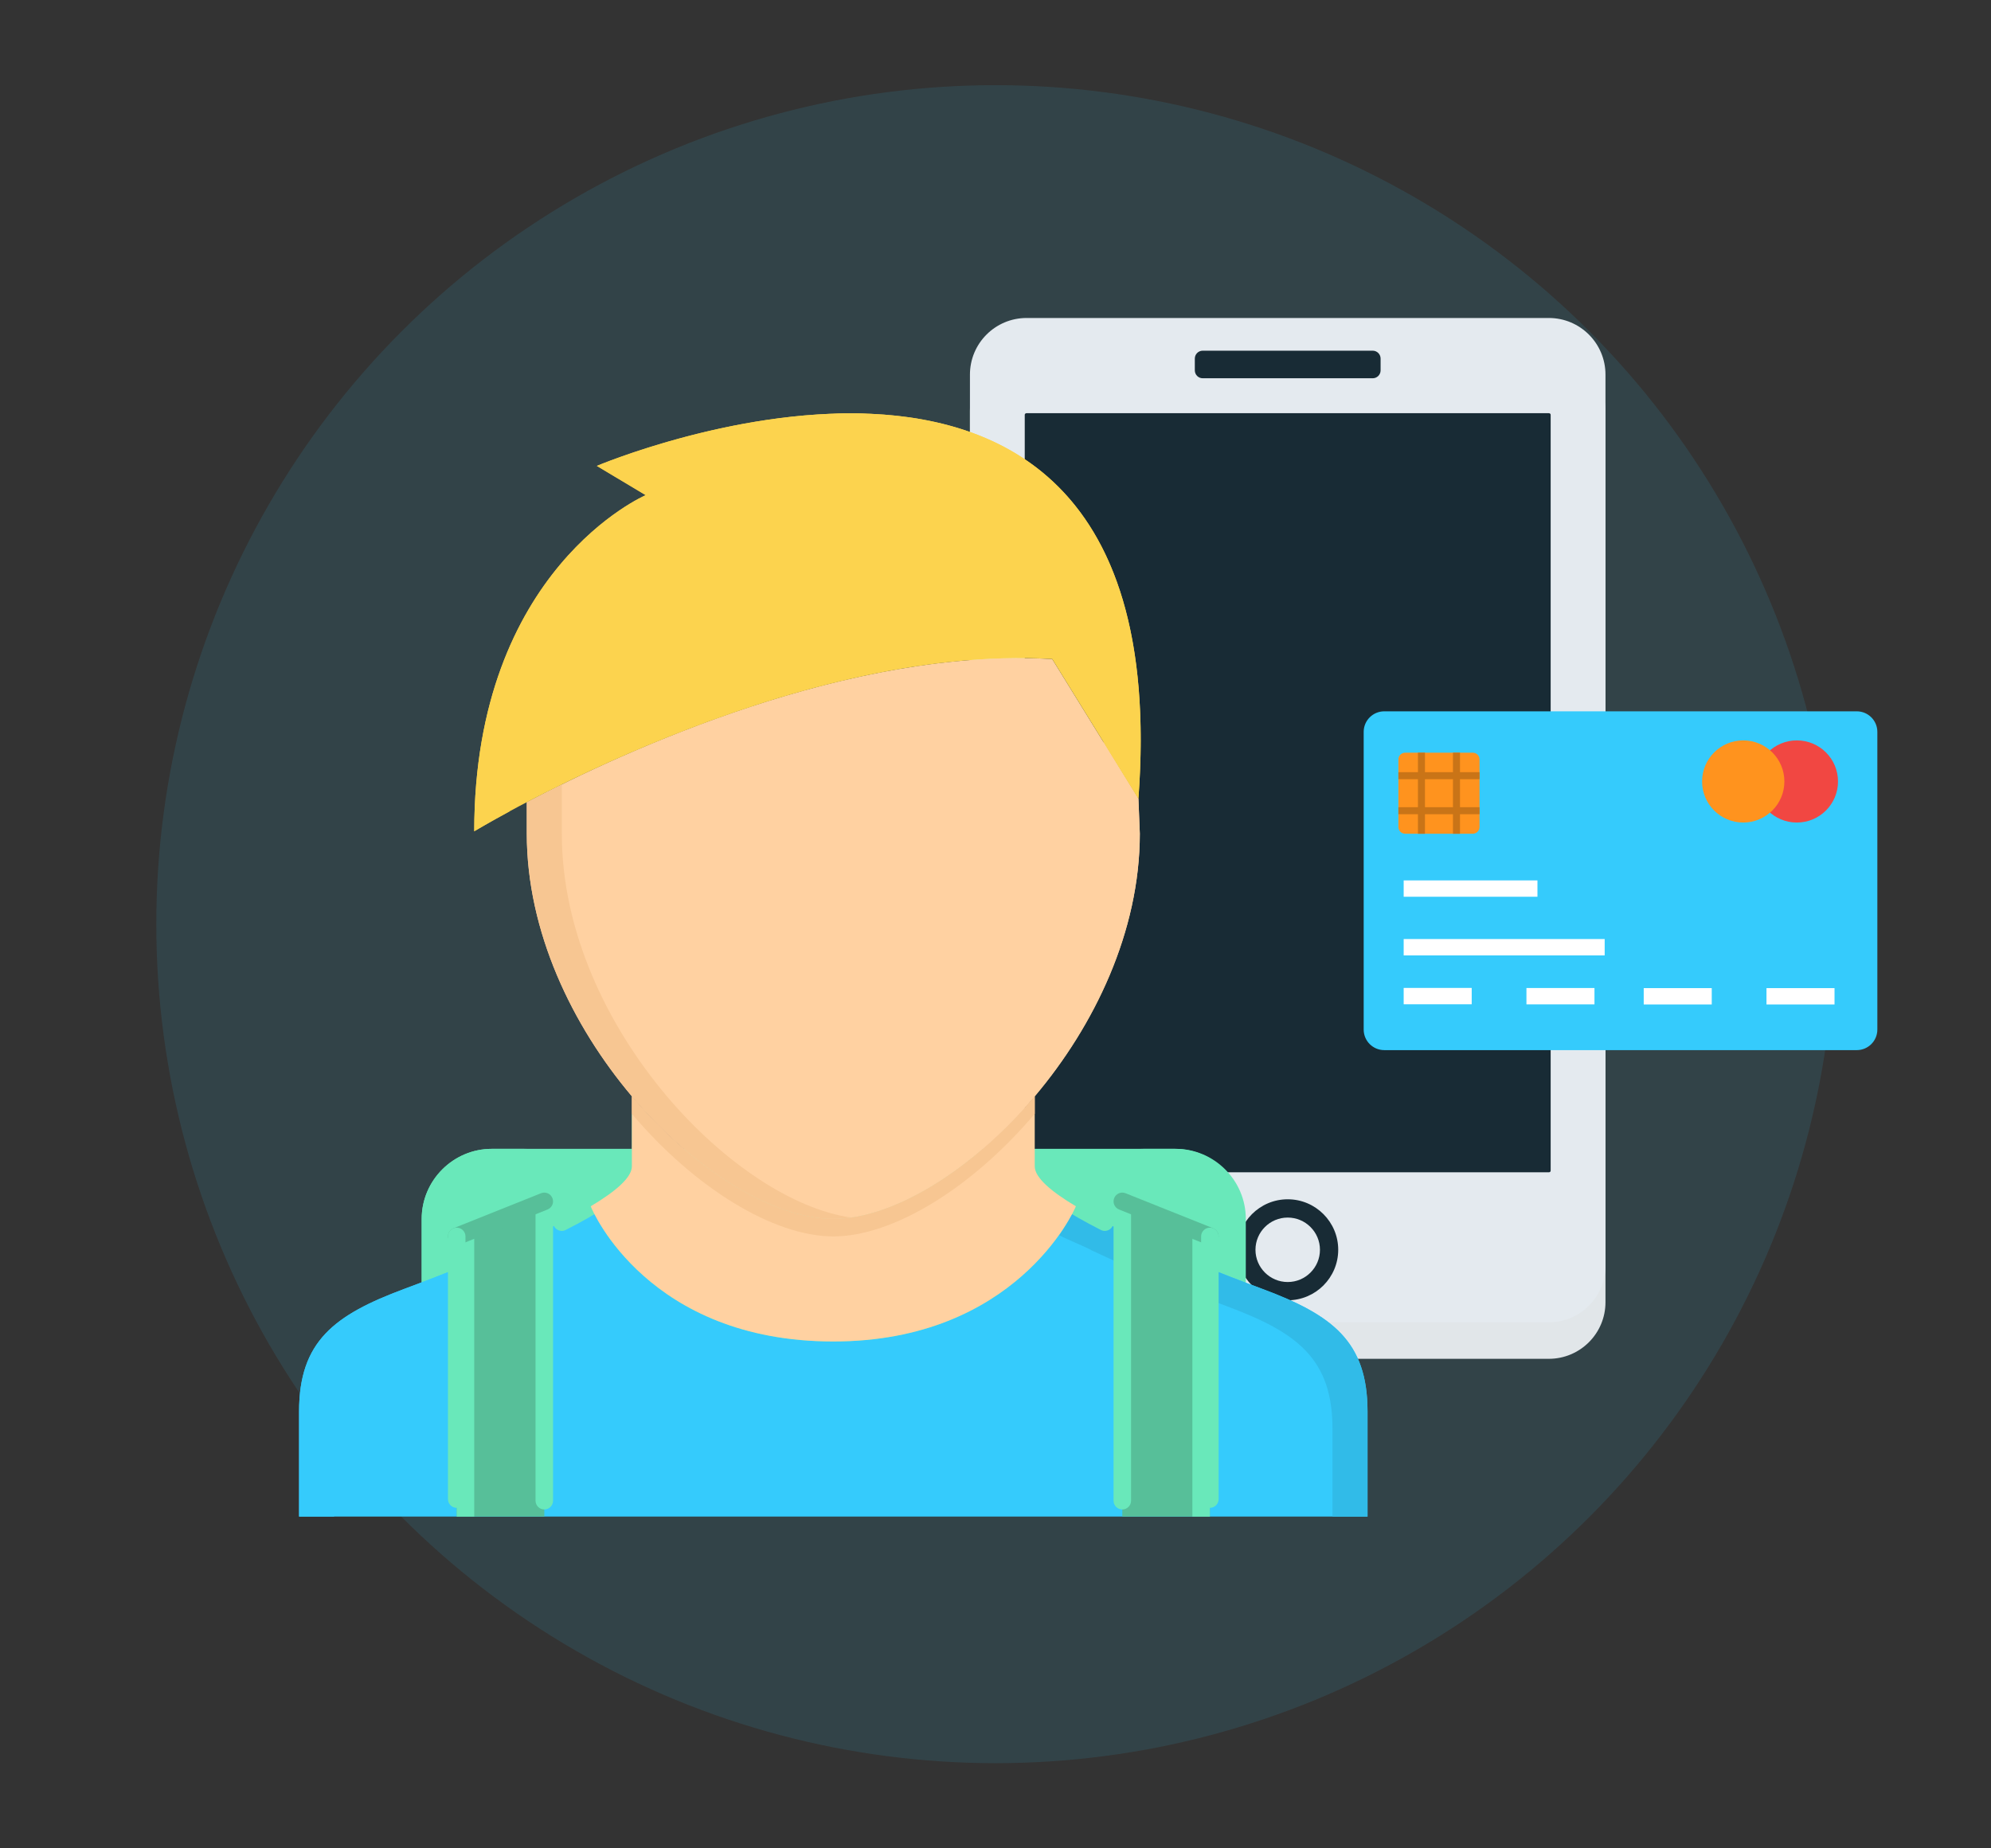 <?xml version="1.0" encoding="utf-8"?>
<!-- Generator: Adobe Illustrator 16.0.0, SVG Export Plug-In . SVG Version: 6.00 Build 0)  -->
<!DOCTYPE svg PUBLIC "-//W3C//DTD SVG 1.1//EN" "http://www.w3.org/Graphics/SVG/1.1/DTD/svg11.dtd">
<svg version="1.1" id="Layer_1" xmlns="http://www.w3.org/2000/svg" xmlns:xlink="http://www.w3.org/1999/xlink" x="0px" y="0px"
	 width="280px" height="260px" viewBox="0 0 280 260" enable-background="new 0 0 280 260" xml:space="preserve">
<rect x="0" y="0" width="280" height="260" fill="#333333" stroke="none"/>
<circle opacity="0.11" fill="#35CBFC" cx="140" cy="130" r="118.018"/>
<g>
	<g>
		<path fill="#E1E6E9" d="M217.815,49.867h-73.443c-4.4,0-7.966,3.566-7.966,7.966v125.342c0,4.4,3.565,7.965,7.966,7.965h73.443
			c4.399,0,7.968-3.564,7.968-7.965V57.833C225.783,53.434,222.217,49.867,217.815,49.867z"/>
		<path fill="#E4EAEF" d="M217.815,44.73h-73.443c-4.4,0-7.966,3.567-7.966,7.964v125.344c0,4.398,3.565,7.965,7.966,7.965h73.443
			c4.399,0,7.968-3.566,7.968-7.965V52.694C225.783,48.298,222.217,44.73,217.815,44.73z"/>
		<path fill="#182B35" d="M144.371,164.903c-0.143,0-0.258-0.099-0.258-0.219V58.343c0-0.121,0.115-0.221,0.258-0.221h73.445
			c0.144,0,0.258,0.1,0.258,0.221v106.342c0,0.121-0.114,0.219-0.258,0.219H144.371z"/>
		<path fill="#182B35" d="M181.094,182.905c-3.916,0-7.104-3.185-7.104-7.104c0-3.915,3.188-7.102,7.104-7.102
			c3.917,0,7.104,3.187,7.104,7.102C188.197,179.721,185.011,182.905,181.094,182.905z M181.094,171.271
			c-2.5,0-4.534,2.033-4.534,4.531c0,2.502,2.034,4.536,4.534,4.536s4.535-2.034,4.535-4.536
			C185.629,173.304,183.594,171.271,181.094,171.271z"/>
		<path fill="#182B35" d="M193.047,53.209h-23.906c-0.613,0-1.11-0.497-1.11-1.11v-1.656c0-0.615,0.497-1.113,1.11-1.113h23.906
			c0.615,0,1.111,0.498,1.111,1.113v1.656C194.158,52.712,193.662,53.209,193.047,53.209z"/>
	</g>
	<g>
		<path fill="#69E8BA" d="M175.075,198.448c0,5.423-4.433,9.854-9.853,9.854H69.157c-5.419,0-9.854-4.432-9.854-9.854v-26.991
			c0-5.419,4.435-9.853,9.854-9.853h96.065c5.42,0,9.853,4.434,9.853,9.853V198.448L175.075,198.448z"/>
		<path fill="#69E8BA" d="M64.23,198.448v-26.991c0-5.419,4.433-9.853,9.853-9.853h-4.927c-5.42,0-9.853,4.434-9.853,9.853v26.991
			c0,5.423,4.433,9.854,9.853,9.854h4.927C68.663,208.303,64.23,203.871,64.23,198.448z"/>
		<path fill="#69E8BA" d="M170.273,198.448v-26.991c0-5.419-4.433-9.853-9.852-9.853h4.927c5.419,0,9.853,4.434,9.853,9.853v26.991
			c0,5.423-4.434,9.854-9.853,9.854h-4.927C165.841,208.303,170.273,203.871,170.273,198.448z"/>
		<g>
			<path fill="#35CBFC" d="M79.01,171.925c1.452-0.764,2.833-1.502,4.065-2.242c0.211,0.597,2.005,3.676,2.335,4.076
				c-0.725,0.418-3.726,1.656-4.457,2.055C79.572,173.519,79.01,171.925,79.01,171.925z"/>
			<path fill="#D7E9FF" d="M85.41,173.759c0.012-0.008,0.034-0.02,0.044-0.025C85.487,173.829,85.466,173.82,85.41,173.759z"/>
			<path fill="#35CBFC" d="M46.988,201.017c0-9.852,4.927-13.572,14.779-17.244c4.562-1.691,12.405-4.725,19.201-7.937
				c-1.393-2.308-1.959-3.911-1.959-3.911c-7.342,3.721-16.923,7.44-22.17,9.385c-9.852,3.672-14.779,7.39-14.779,17.245
				c0,9.851,0,14.776,0,14.776h4.928C46.988,210.958,46.988,206.88,46.988,201.017z"/>
		</g>
		<g>
			<path fill="#35CBFC" d="M177.539,181.31c-5.246-1.944-14.828-5.664-22.17-9.385c-1.452-0.764-2.833-1.502-4.065-2.242
				c-0.244,0.689-8.52,19.017-34.114,19.017c-25.935,0-33.869-18.302-34.114-19.017c-1.232,0.74-2.613,1.479-4.065,2.242
				c-7.342,3.721-16.923,7.44-22.17,9.385c-9.852,3.672-14.779,7.39-14.779,17.245c0,9.851,0,14.776,0,14.776h150.258
				c0,0,0-4.926,0-14.776C192.318,188.699,187.393,184.981,177.539,181.31z"/>
			<g>
				<path fill="#5C9EFF" d="M148.969,173.759c-0.012-0.008-0.034-0.02-0.043-0.025C148.892,173.829,148.914,173.82,148.969,173.759z
					"/>
				<path fill="#31BBE8" d="M177.539,181.31c-5.246-1.944-14.828-5.664-22.17-9.385c0,0-0.021,0.057-0.052,0.137
					c0.03-0.08,0.052-0.137,0.052-0.137c-1.452-0.764-2.833-1.502-4.065-2.242c-0.211,0.597-2.002,3.676-2.335,4.076
					c0.725,0.418,3.725,1.656,4.457,2.055c-0.004,0.008-0.01,0.016-0.014,0.022c6.795,3.212,14.637,6.245,19.201,7.937
					c9.854,3.672,14.779,7.393,14.779,17.244c0,5.863,0,9.941,0,12.314h4.926c0,0,0-4.926,0-14.776
					C192.318,188.699,187.393,184.981,177.539,181.31z"/>
			</g>
		</g>
		<path fill="#69E8BA" d="M86.795,173.12c3.266-2.127,6.994-5.198,6.994-6.589v-4.632c-1.693-1.613-3.35-3.357-4.927-5.223v7.393
			c0,1.574-5.151,5.227-4.848,5.031C84.609,170.147,85.533,171.563,86.795,173.12z"/>
		<polygon fill="#57BF99" points="76.547,168.993 64.23,173.921 64.23,213.331 76.547,213.331 		"/>
		<polygon fill="#69E8BA" points="76.547,169.978 76.547,168.993 64.23,173.921 64.23,213.331 66.693,213.331 66.693,173.921 		"/>
		<polygon fill="#57BF99" points="157.833,168.993 170.148,173.921 170.148,213.331 157.833,213.331 		"/>
		<polygon fill="#69E8BA" points="157.833,169.978 157.833,168.993 170.148,173.921 170.148,213.331 167.687,213.331 
			167.687,173.921 		"/>
		<g>
			<path fill="#69E8BA" d="M79.01,173.147c-0.447,0-0.881-0.246-1.098-0.676c-0.31-0.606-0.066-1.347,0.538-1.654
				c8.738-4.459,9.18-6.406,9.18-6.75c0-0.68,0.552-1.231,1.232-1.231s1.231,0.552,1.231,1.231c0,1.666-1.195,4.187-10.524,8.943
				C79.389,173.104,79.199,173.147,79.01,173.147z"/>
			<path fill="#69E8BA" d="M155.369,173.147c-0.189,0-0.379-0.044-0.56-0.137c-9.329-4.757-10.524-7.277-10.524-8.943
				c0-0.68,0.551-1.231,1.232-1.231c0.681,0,1.231,0.552,1.231,1.231c0,0.344,0.442,2.291,9.181,6.75
				c0.604,0.308,0.848,1.048,0.537,1.654C156.25,172.901,155.817,173.147,155.369,173.147z"/>
			<path fill="#69E8BA" d="M76.547,212.331c-0.681,0-1.232-0.551-1.232-1.23v-42.107c0-0.678,0.551-1.23,1.232-1.23
				c0.681,0,1.23,0.553,1.23,1.23v42.107C77.777,211.78,77.228,212.331,76.547,212.331z"/>
			<path fill="#57BF99" d="M64.23,175.152c-0.488,0-0.951-0.292-1.143-0.776c-0.254-0.631,0.053-1.348,0.685-1.6l12.317-4.928
				c0.627-0.258,1.346,0.056,1.599,0.689c0.254,0.629-0.052,1.346-0.686,1.599l-12.315,4.927
				C64.537,175.124,64.381,175.152,64.23,175.152z"/>
			<path fill="#69E8BA" d="M64.23,212.103c-0.682,0-1.232-0.553-1.232-1.231v-36.95c0-0.68,0.551-1.23,1.232-1.23
				s1.231,0.551,1.231,1.23v36.95C65.462,211.55,64.912,212.103,64.23,212.103z"/>
			<path fill="#69E8BA" d="M157.833,212.331c-0.682,0-1.231-0.551-1.231-1.23v-42.107c0-0.678,0.55-1.23,1.231-1.23
				c0.681,0,1.231,0.553,1.231,1.23v42.107C159.064,211.78,158.514,212.331,157.833,212.331z"/>
			<path fill="#57BF99" d="M170.148,175.152c-0.15,0-0.307-0.028-0.455-0.089l-12.317-4.927c-0.632-0.253-0.938-0.97-0.685-1.599
				c0.252-0.634,0.969-0.945,1.6-0.688l12.315,4.926c0.633,0.252,0.938,0.969,0.685,1.6
				C171.1,174.86,170.638,175.152,170.148,175.152z"/>
			<path fill="#69E8BA" d="M170.148,212.103c-0.679,0-1.231-0.553-1.231-1.231v-36.95c0-0.68,0.553-1.23,1.231-1.23
				c0.682,0,1.232,0.551,1.232,1.23v36.95C171.381,211.55,170.83,212.103,170.148,212.103z"/>
		</g>
		<g>
			<g>
				<path fill="#FFD1A1" d="M117.189,171.457c8.401,0,19.484-6.798,28.328-17.243v9.855c0,1.574,2.313,3.545,5.786,5.613
					c-0.244,0.689-8.52,19.017-34.114,19.017c-25.935,0-33.869-18.302-34.114-19.017c3.475-2.07,5.787-4.039,5.787-5.613v-9.855
					C97.705,164.659,108.791,171.457,117.189,171.457z"/>
				<path fill="#FFD1A1" d="M160.1,112.339l0.196,4.926c0,13.77-6.379,27-14.778,36.949c-8.844,10.445-19.927,17.243-28.328,17.243
					c-8.398,0-19.484-6.798-28.327-17.243c-8.4-9.949-14.779-23.18-14.779-36.949v-4.426c13.865-7.283,45.38-21.812,73.897-20.133
					L160.1,112.339z"/>
			</g>
			<path fill="#FFD1A1" d="M160.1,112.339l-4.927-8.062l0.196,12.988c0,13.77-6.379,27-14.779,36.949
				c-8.005,9.455-17.838,15.9-25.863,17.044c0.842,0.118,1.666,0.199,2.463,0.199c8.401,0,19.484-6.798,28.328-17.243
				c8.399-9.949,14.778-23.18,14.778-36.949L160.1,112.339z"/>
			<path fill="#F7C692" d="M93.789,154.214c-8.4-9.949-14.779-23.18-14.779-36.949v-6.932l-4.927,2.506v4.426
				c0,13.77,6.379,27,14.779,36.949c8.843,10.445,19.927,17.243,28.327,17.243c0.797,0,1.621-0.081,2.463-0.199
				C111.628,170.114,101.795,163.669,93.789,154.214z"/>
			<g>
				<path fill="#F7C692" d="M117.189,171.457c-8.398,0-19.484-6.798-28.327-17.243v2.463c8.843,10.445,19.929,17.244,28.327,17.244
					c8.401,0,19.484-6.799,28.328-17.244v-2.463C136.674,164.659,125.591,171.457,117.189,171.457z"/>
				<path fill="#FCD34E" d="M83.936,65.538c-0.122,0.049,82.25-34.904,76.164,46.801L147.98,92.706
					c-37.194-2.193-79.983,23.449-81.262,24.214c-0.025,0.026-0.025,0.026-0.025,0.026c0-36.949,24.115-47.294,24.115-47.294
					L83.936,65.538z"/>
			</g>
			<path fill="#FCD34E" d="M117.08,58.196c19.324,0.717,38.707,10.438,38.408,46.672l4.611,7.471
				C163.512,66.554,139.143,57.403,117.08,58.196z"/>
			<path fill="#FCD34E" d="M95.735,69.652l-6.873-4.114c-0.052,0.023,15.836-6.718,33.143-7.342
				c-19.095-0.71-38.126,7.365-38.068,7.342l6.872,4.114c0,0-24.115,10.345-24.115,47.294c0,0,0,0,0.025-0.026
				c0.244-0.144,2.012-1.202,4.959-2.798C72.871,79.476,95.735,69.652,95.735,69.652z"/>
		</g>
	</g>
	<g>
		<path fill="#35CBFC" d="M261.121,100.059h-66.447c-1.6,0-2.896,1.295-2.896,2.892v41.875c0,1.596,1.297,2.892,2.896,2.892h66.447
			c1.6,0,2.896-1.296,2.896-2.892V102.95C264.018,101.354,262.721,100.059,261.121,100.059z"/>
		<g>
			<g>
				<path fill="#2AA2C9" d="M212.029,133.465c-0.061,0-0.123,0-0.185,0C211.879,133.446,211.996,133.446,212.029,133.465z"/>
			</g>
		</g>
		<ellipse fill="#F14742" cx="252.697" cy="109.926" rx="5.787" ry="5.778"/>
		<ellipse fill="#FF931E" cx="245.156" cy="109.926" rx="5.787" ry="5.778"/>
		<g>
			<rect x="197.402" y="123.843" fill="#FFFFFF" width="18.814" height="2.299"/>
			<rect x="197.402" y="138.968" fill="#FFFFFF" width="9.568" height="2.299"/>
			<rect x="214.668" y="138.98" fill="#FFFFFF" width="9.567" height="2.299"/>
			<rect x="231.161" y="138.995" fill="#FFFFFF" width="9.567" height="2.299"/>
			<rect x="248.426" y="138.995" fill="#FFFFFF" width="9.568" height="2.299"/>
			<rect x="197.402" y="132.091" fill="#FFFFFF" width="28.268" height="2.3"/>
		</g>
		<path fill="#FF931E" d="M207.125,105.88h-9.518c-0.523,0-0.947,0.422-0.947,0.944v9.505c0,0.523,0.424,0.947,0.947,0.947h9.518
			c0.523,0,0.947-0.424,0.947-0.947v-9.505C208.072,106.302,207.648,105.88,207.125,105.88z"/>
		<path fill="#C97417" d="M208.072,109.608v-0.99h-2.747v-2.748h-0.99v2.748h-3.937v-2.748h-0.99v2.748h-2.748v0.99h2.748v3.938
			h-2.748v0.99h2.748v2.747h0.99v-2.747h3.937v2.747h0.99v-2.747h2.747v-0.99h-2.747v-3.938H208.072L208.072,109.608z
			 M204.335,113.546h-3.937v-3.938h3.937V113.546L204.335,113.546z"/>
	</g>
</g>
</svg>

